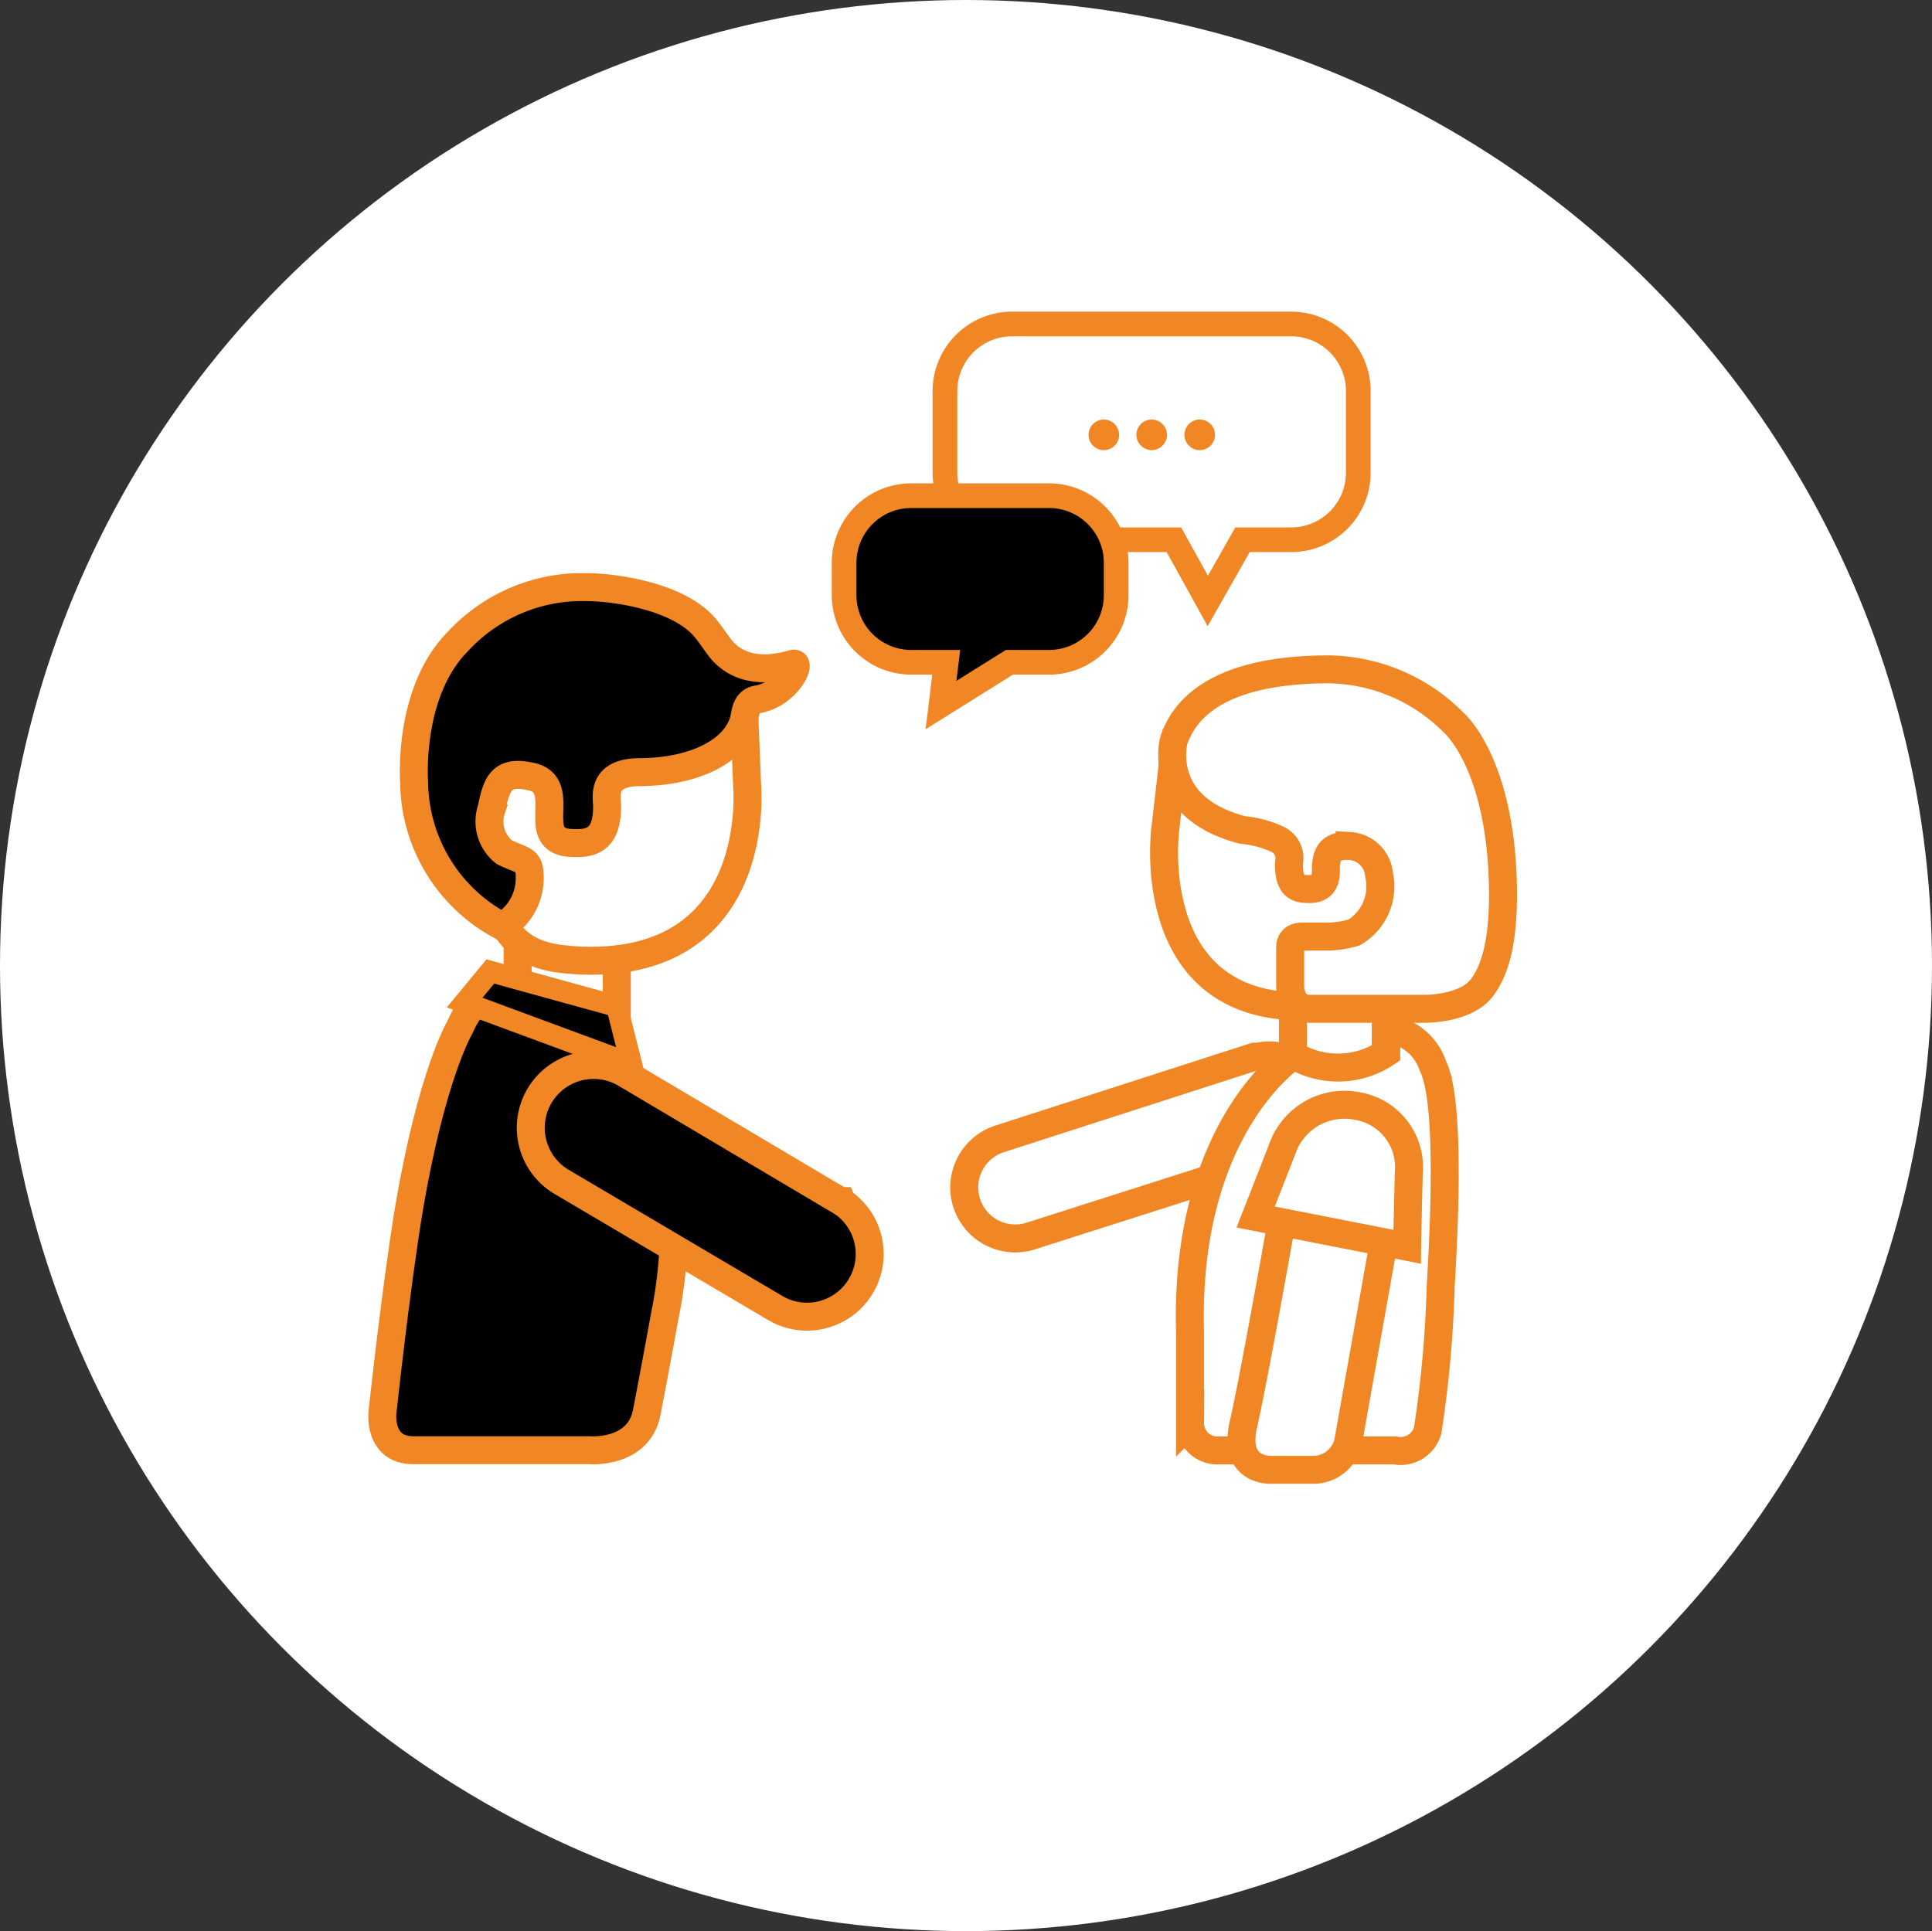 <?xml version="1.0" encoding="UTF-8"?> <svg xmlns="http://www.w3.org/2000/svg" viewBox="0 0 117.46 117.43"><rect x="0" y="0" width="117.46" height="117.43" fill="#333333" stroke="none"/> <defs> <style>.cls-1,.cls-2,.cls-4,.cls-7{fill:#fff;}.cls-2,.cls-3,.cls-4,.cls-5,.cls-6,.cls-7,.cls-8{stroke:#f18624;}.cls-2,.cls-3,.cls-7{stroke-miterlimit:10;}.cls-2,.cls-3,.cls-4,.cls-5{stroke-width:1.7px;}.cls-3,.cls-5,.cls-6,.cls-8{fill:#000;}.cls-6{stroke-width:1.3px;}.cls-7,.cls-8{stroke-width:1.5px;}.cls-9{fill:#f18624;}</style> </defs> <title>rencontre</title> <g id="Calque_1" data-name="Calque 1"> <ellipse class="cls-1" cx="58.73" cy="58.71" rx="58.73" ry="58.71"></ellipse> </g> <g id="Calque_2" data-name="Calque 2"> <polyline class="cls-2" points="84.25 64.03 84.25 59.52 78.61 59.52 78.61 64.17"></polyline> <rect class="cls-2" x="31.47" y="57.54" width="6.03" height="5.75"></rect> <path class="cls-3" d="M24.5,87.21s-.25,2.24,1.84,2.27c2.35,0,10.73,0,10.73,0s3,.26,3.5-2.3,1.12-6,1.12-6,1.87-8.24-1.37-13c-1.84-2.8-3.11-3.67-5.88-5.42-2.93-1.85-4.36-1-5.23,1-.05.1-1.71,2.92-3.09,11C25.29,79.79,24.5,87.21,24.5,87.21Z" transform="translate(-1.25 -1.3)"></path> <path class="cls-4" d="M46.51,45l.16,4s1.08,11.05-10,10.71c-2.09-.11-5.34-.25-5.48-5.29-.68-1.73-2.46-8-2.46-8l8.06-5Z" transform="translate(-1.25 -1.3)"></path> <path class="cls-5" d="M26.43,48.91s-.44-5.5,2.68-8.63A10.28,10.28,0,0,1,36.92,37c1.57,0,5.71.52,7.3,2.6.16.18.59.82.85,1.15,1.36,1.66,3.49,1.17,4.4.91.54-.15-.32,1.85-2.19,2.17-.67.11-.71.82-.77,1.11-.44,2-3,3.29-6.35,3.31-2.41,0-2,1.55-2,2.08,0,2.09-1,2.31-2.28,2.22-2.47-.19-.09-3.39-2.21-4-1.89-.47-2.22.33-2.53,1.92a2.38,2.38,0,0,0,.76,2.64c1.06.53,1.52.41,1.55,1.36a3.42,3.42,0,0,1-1.66,3.16A10,10,0,0,1,26.43,48.91Z" transform="translate(-1.25 -1.3)"></path> <path class="cls-4" d="M72.72,46.3l-.63,5.47s-1.48,11.45,9.29,10.69c2.09-.11,5.33-.26,5.47-5.29.68-1.74,1.08-7.31,1.08-7.31L81.25,44.2Z" transform="translate(-1.25 -1.3)"></path> <path class="cls-4" d="M89.62,45.23A10.88,10.88,0,0,0,82.06,42c-7.57,0-9,3.06-9.44,4.3,0,0-1.15,4.09,4.19,5.47a6.34,6.34,0,0,1,2.1.56,1.26,1.26,0,0,1,.72,1.34,2.8,2.8,0,0,0,0,.59c.12,1.13.74,1.08,1.23,1.1.93,0,1-.67,1-1.14,0-1,.27-1.54,1.44-1.48a1.9,1.9,0,0,1,1.79,1.74A3.24,3.24,0,0,1,83.57,58a6,6,0,0,1-1.84.25l-1.33,0c-.72,0-.71.59-.71.59l0,2.47s0,1.33,1.19,1.33h6.81s2.63.09,3.67-1.3c.73-1,1.27-2.54,1.27-5.72C92.58,47.71,89.62,45.23,89.62,45.23Z" transform="translate(-1.25 -1.3)"></path> <polygon class="cls-6" points="29.81 59.07 37.5 61.19 38.39 64.71 28.25 60.96 29.81 59.07"></polygon> <path class="cls-3" d="M52.41,74.33l-.07,0s-.12-.08-.19-.11l-12.81-7.6a3.82,3.82,0,0,0-4,6.51l13.09,7.73h0a3.81,3.81,0,0,0,4-6.48Z" transform="translate(-1.25 -1.3)"></path> <path class="cls-2" d="M77.75,65.55h-.06l-.17,0L62.08,70.53a3.1,3.1,0,1,0,1.79,5.94l15.67-5h0a3.1,3.1,0,0,0-1.79-5.92Z" transform="translate(-1.25 -1.3)"></path> <path class="cls-2" d="M79.9,65.47s-6.65,4.28-6.3,16.83v5.52a1.66,1.66,0,0,0,1.78,1.67H86.05a1.71,1.71,0,0,0,2-1.22,70.17,70.17,0,0,0,.79-8.77c.72-11.81-.37-13.06-.51-13.48a3.3,3.3,0,0,0-1.71-1.87c-.73-.15-1.08-.29-1.09.44v.73A5.27,5.27,0,0,1,79.9,65.47Z" transform="translate(-1.25 -1.3)"></path> <path class="cls-2" d="M85.88,74,83.21,89A2.18,2.18,0,0,1,81,90.67H78.5s-2.3.1-1.66-2.73c.75-3.29,2.72-14.56,2.72-14.56Z" transform="translate(-1.25 -1.3)"></path> <path class="cls-2" d="M83.76,68.55a3.77,3.77,0,0,1,3.14,4.08c-.09,3.64-.1,4.48-.1,4.48L77.59,75.3l1.61-4.11A4,4,0,0,1,83.76,68.55Z" transform="translate(-1.25 -1.3)"></path> <path class="cls-7" d="M79.77,21h-17a4.08,4.08,0,0,0-4.07,4.06v5a4.08,4.08,0,0,0,4.07,4.06h9.85l2.06,3.72,2.11-3.72h2.94A4.08,4.08,0,0,0,83.83,30v-5A4.08,4.08,0,0,0,79.77,21Z" transform="translate(-1.25 -1.3)"></path> <path class="cls-8" d="M65.05,31.44H56.64a4.08,4.08,0,0,0-4.07,4.06v2a4.08,4.08,0,0,0,4.07,4.07h2.14l-.32,2.6,4.16-2.6h2.43a4.08,4.08,0,0,0,4.06-4.07v-2A4.08,4.08,0,0,0,65.05,31.44Z" transform="translate(-1.25 -1.3)"></path> <circle class="cls-9" cx="67.11" cy="26.44" r="0.93"></circle> <circle class="cls-9" cx="70.02" cy="26.44" r="0.93"></circle> <circle class="cls-9" cx="72.94" cy="26.44" r="0.93"></circle> </g> </svg> 